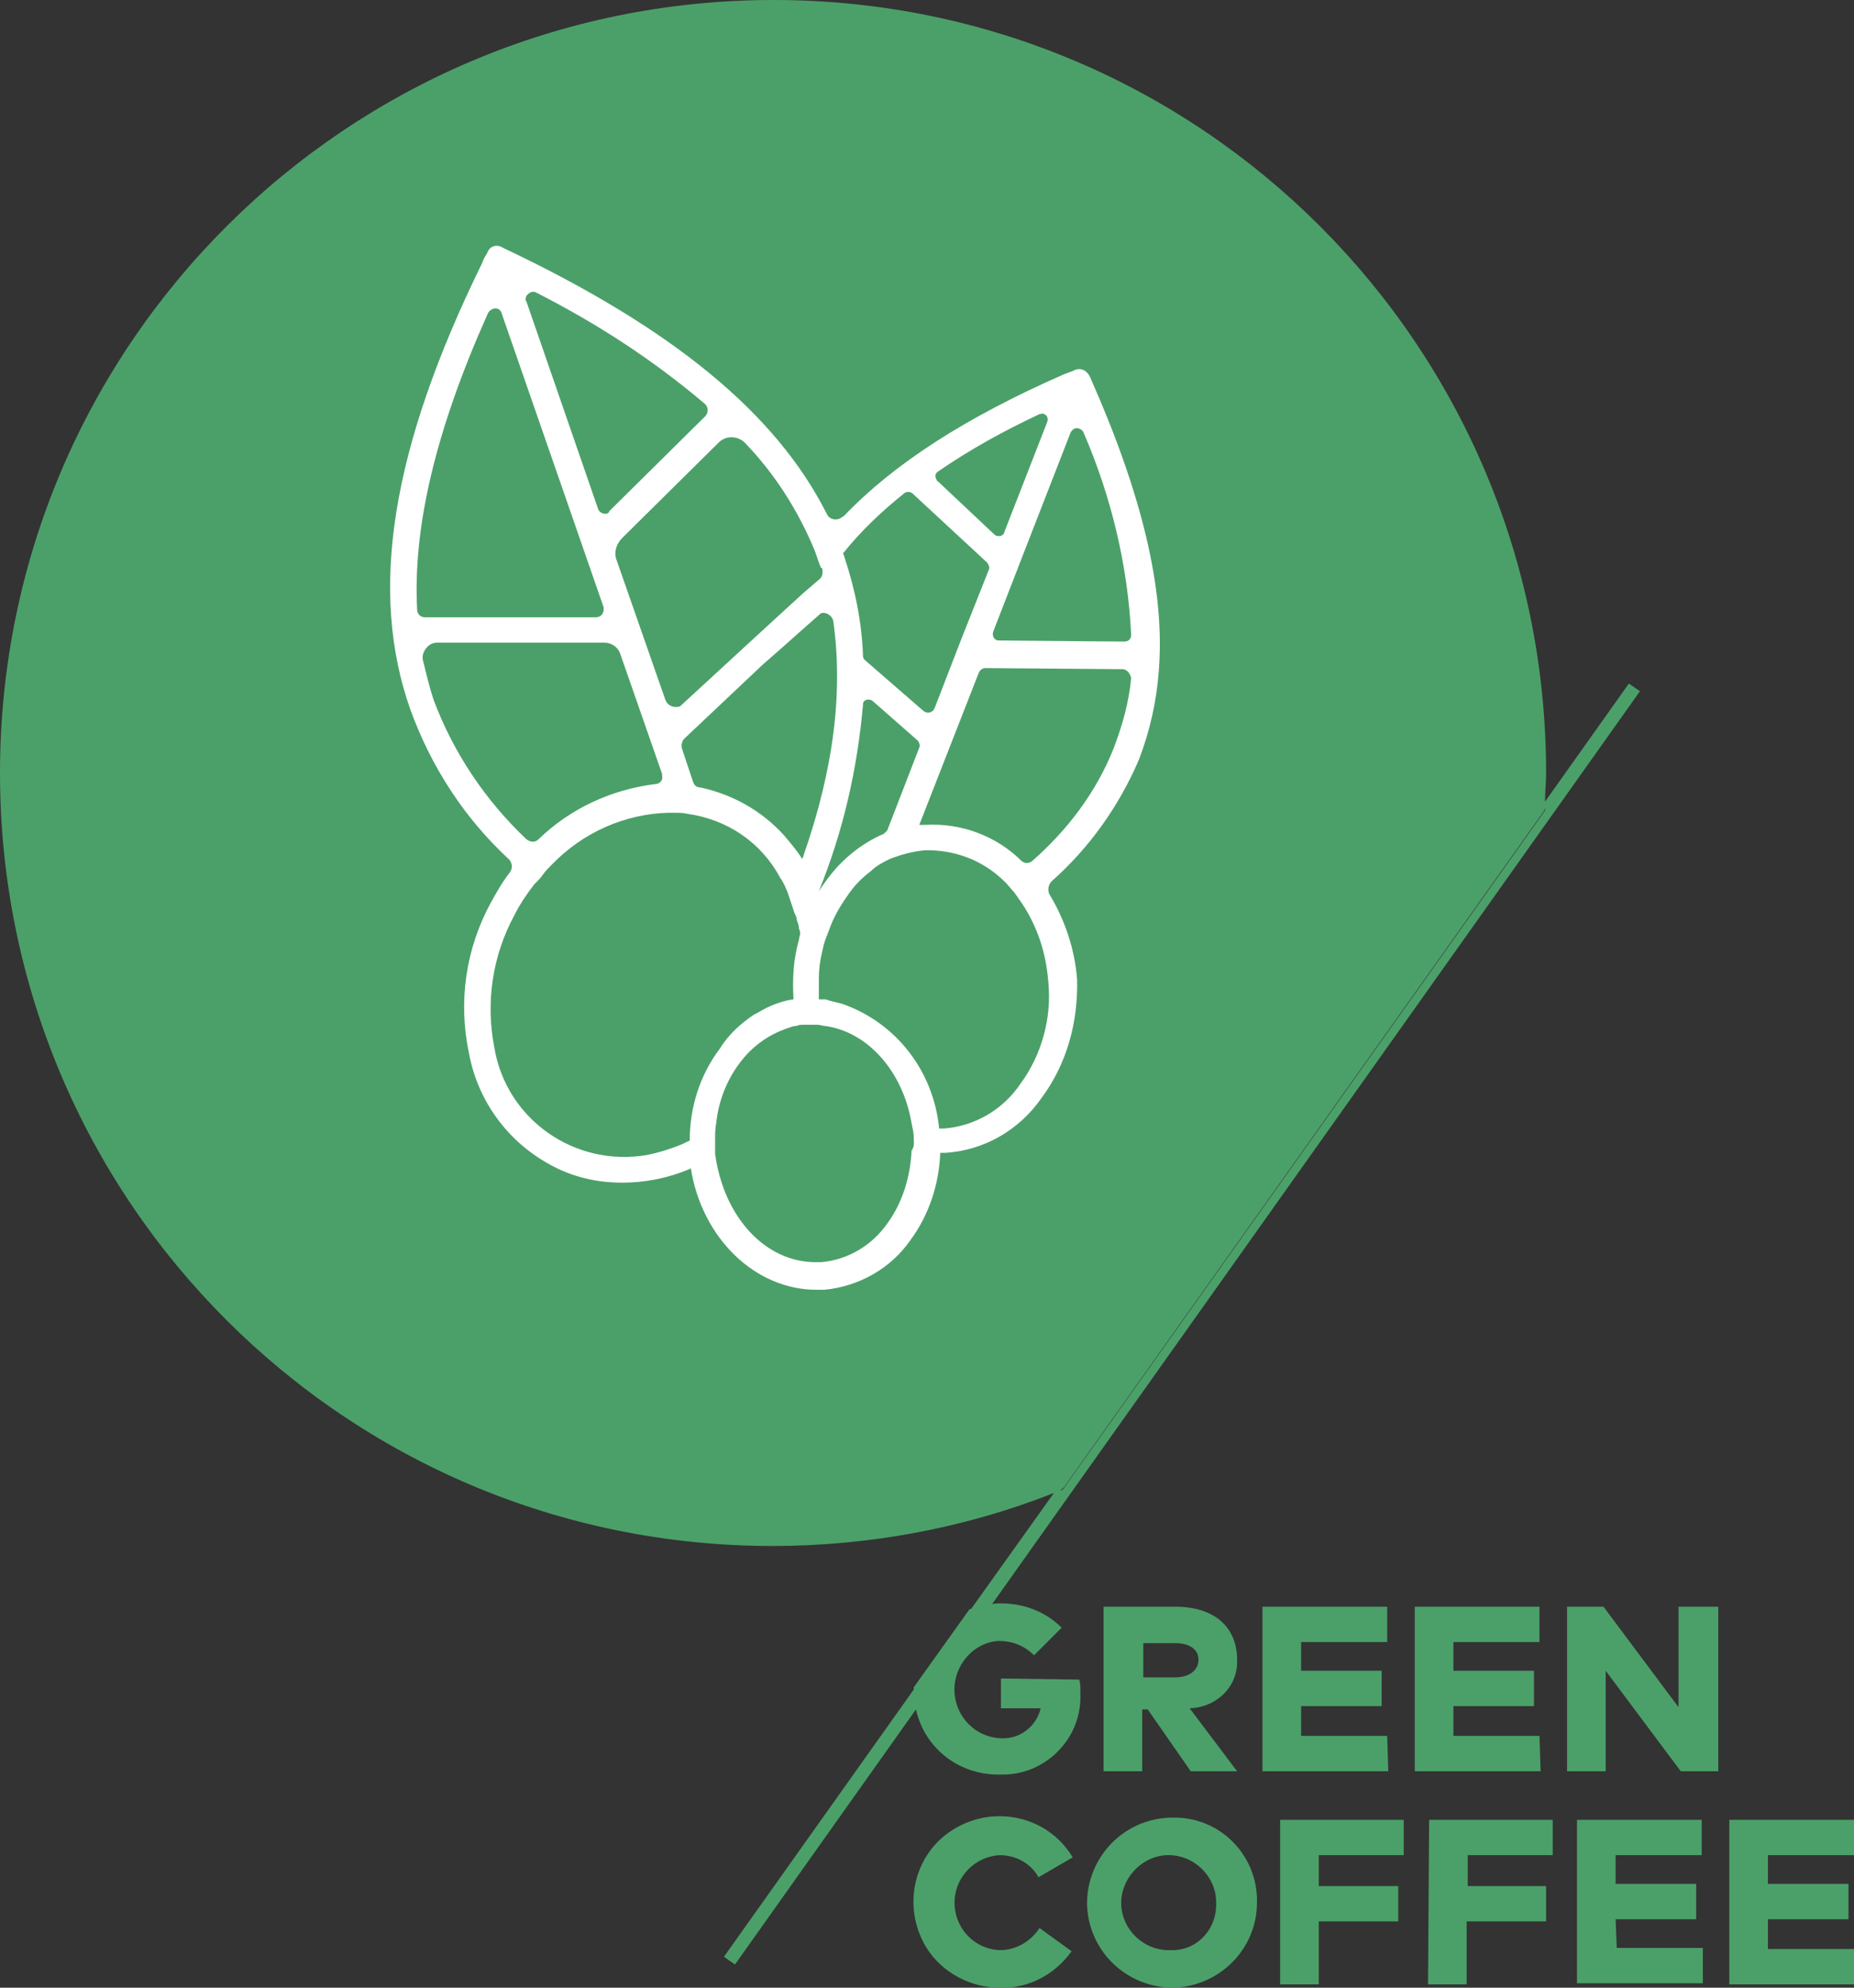 <svg xmlns="http://www.w3.org/2000/svg" viewBox="0 0 168 180"><rect x="0" y="0" width="168" height="180" fill="#333333" stroke="none"/><path d="M116 179.7h3.5V174h7.2v-3.2h-7.2V168h7.7v-3.2H116v14.9zm30.4-5.9h7.3v-3.2h-7.3V168h7.8v-3.2h-11.3v14.8h11.4v-3.2h-7.8l-.1-2.6zm-17 5.9h3.5V174h7.2v-3.2H133V168h7.7v-3.2h-11.2l-.1 14.9zm30.8-3.2v-2.7h7.3v-3.2h-7.3V168h7.8v-3.2h-11.3v14.9H168v-3.2h-7.8zm-8.1-21.9l-6.8-9.1H142v14.9h3.5v-9.1l6.8 9.1h3.4v-14.9h-3.6v9.1zm-12.6 2.6h-7.8v-2.7h7.3v-3.2h-7.3v-2.6h7.8v-3.2h-11.3v14.9h11.4l-.1-3.2zm-27.4-6.9c0-2.9-2-4.8-5.6-4.8H100v14.9h3.5v-5.6h.5l3.9 5.6h4.2l-4.3-5.7c2.5-.1 4.4-2 4.3-4.4m-5.6 1.6h-2.9v-3.1h2.9c1.2 0 2.1.5 2.1 1.5s-.9 1.6-2.1 1.6M90.6 168c1.4 0 2.8.7 3.5 2l3.1-1.8c-2.2-3.7-7-4.8-10.7-2.6-3.7 2.2-4.8 7-2.6 10.7 1.4 2.3 4 3.7 6.7 3.7 2.6.1 5-1.2 6.5-3.3l-2.9-2.1c-.8 1.2-2.1 2-3.6 2-2.4-.1-4.2-2.1-4.1-4.5.1-2.2 1.9-4 4.1-4.1m-.8-22.6l58.8-82.8-1-.7-7.6 10.7c0-.9.1-1.7.1-2.6 0-38.7-31.3-70-70-70S0 31.3 0 70s31.3 70 70 70c8.7 0 17.4-1.6 25.5-4.8L88 145.7c-.1 0-.1 0-.2.1l-5 7v.2l4.4-6.1-4.4 6.1-17.2 24.2 1 .7L83 154.8l6.8-9.4zm50-71.8c.1-.1.2-.3.2-.5v.3l-43.7 61.5-.3.1c.2-.1.3-.2.4-.3l43.4-61.1zm-33.7 91c-4.3.1-7.6 3.6-7.6 7.8.1 4.3 3.6 7.6 7.8 7.6 4.2-.1 7.6-3.5 7.6-7.7.1-4.1-3.1-7.6-7.3-7.7h-.5m0 12c-2.4.1-4.4-1.8-4.5-4.1s1.8-4.4 4.1-4.5c2.4-.1 4.4 1.8 4.5 4.1v.2c.1 2.2-1.5 4.2-3.8 4.3h-.3m19.6-19.4h-7.8v-2.7h7.3v-3.2h-7.3v-2.6h7.8v-3.2h-11.3v14.9h11.4l-.1-3.2zm-35-5.2v2.7h3.6c-.4 1.7-2 2.9-3.8 2.7-2.4-.2-4.2-2.3-4-4.8.2-2.1 1.9-3.9 4-4 1.2 0 2.3.4 3.2 1.3l2.5-2.5c-1.5-1.5-3.5-2.2-5.5-2.2-.3 0-.6 0-1 .1l-6.7 9.5c.8 3.6 4 6 7.7 5.9 3.9.1 7.2-3.1 7.2-7v-.5c0-.4 0-.7-.1-1.1l-7.1-.1z" fill="#4ba069"/><path d="M54.2 46.1c.1.3.5.5.8.4.1 0 .2-.1.2-.2l8.7-8.6c.3-.3.3-.8 0-1.1-4.7-4-9.8-7.3-15.3-10.1-.3-.2-.7 0-.9.3-.1.2-.1.4 0 .5l6.5 18.8zM48.8 76c2.9-2.8 6.6-4.5 10.6-5 .4 0 .7-.4.6-.7v-.2l-3.8-10.9c-.2-.6-.8-1-1.4-1H39.6c-.7 0-1.2.6-1.3 1.2v.3c.3 1.2.6 2.5 1 3.7 1.8 4.8 4.7 9.1 8.4 12.6.4.3.8.3 1.1 0M54 55.9c.4 0 .7-.3.7-.7V55l-9.2-26.5c-.1-.5-.5-.7-.9-.5-.2.1-.3.2-.4.4-4.7 10.5-6.8 19.3-6.4 26.8 0 .4.3.7.7.7H54zM82.8 103c0-.4-.1-.8-.2-1.3-.8-4.7-4-8.3-7.9-8.8-.2 0-.4-.1-.6-.1h-1.3c-.2 0-.4 0-.6.1-.3 0-.5.1-.8.2-1.8.6-3.3 1.7-4.4 3.2-1.2 1.6-1.9 3.5-2.1 5.4-.1.5-.1 1-.1 1.5v1.3c.8 5.8 4.6 9.8 9.1 9.8h.5c2.4-.2 4.6-1.5 6-3.5 1.4-1.9 2.1-4.3 2.2-6.6.3-.4.2-.8.2-1.2zm19-42.4l-12.5-.1c-.3 0-.5.2-.6.4l-5.4 13.8h.5c3.3-.2 6.5 1 8.8 3.3.3.2.6.2.9 0 3.2-2.8 5.8-6.2 7.4-10.2.8-2.1 1.4-4.2 1.6-6.4-.1-.4-.3-.7-.7-.8M68.3 91.9c.4-.2.7-.4 1.1-.6.8-.4 1.7-.7 2.5-.8v-.1c-.1-1.8 0-3.6.5-5.3 0-.2.1-.4.1-.5 0-.2 0-.3-.1-.5 0-.3-.1-.5-.2-.8 0-.2-.1-.4-.2-.6l-.6-1.8c-.2-.5-.4-1-.7-1.4-1.7-3.2-4.8-5.3-8.4-5.8-.4-.1-.9-.1-1.3-.1h-.4c-4 .1-7.8 1.8-10.6 4.7-.3.3-.6.6-.8.9s-.5.6-.8.9c-.7.9-1.3 1.8-1.8 2.8-2 3.7-2.6 7.9-1.8 12 1.1 6.5 7.3 10.8 13.8 9.7 1-.2 2-.5 3-.9.3-.1.6-.3.9-.4 0-3 .9-5.9 2.7-8.3.8-1.3 1.9-2.3 3.1-3.1m21.8-43.5c.2.2.6.2.8 0 0 0 .1-.1.1-.2l3.9-10c.1-.3 0-.6-.3-.7-.1-.1-.3 0-.4 0-3.2 1.5-6.3 3.2-9.2 5.2-.3.2-.3.5-.1.8 0 0 0 .1.1.1l5.1 4.8zm-11.9 11c0 .2.1.3.2.4l5.3 4.6c.3.2.6.2.9-.1 0-.1.1-.1.1-.2l2.4-6.2 2.5-6.3c.1-.2 0-.5-.2-.7l-6.7-6.2c-.2-.2-.6-.2-.8 0-2 1.6-3.9 3.4-5.5 5.4 0 .1.1.2.1.3 1 3 1.6 6 1.7 9m-5.7-2.2l-1.8 1.6-1.6 1.4-7.1 6.7c-.2.2-.3.6-.2.9l1 3c.1.3.3.5.6.5 2.9.6 5.6 2.1 7.6 4.3.6.7 1.2 1.4 1.7 2.2 0-.1.1-.2.1-.3 2.8-8 3.6-15 2.7-21.3-.1-.4-.5-.7-.9-.7-.2 0-.3.1-.4.2l-1.7 1.5zm2.4 22.5c1.3-1.8 3.1-3.3 5.2-4.2l.3-.3 2.9-7.5c.1-.2 0-.4-.1-.6l-4.1-3.6c-.2-.2-.6-.2-.8 0-.1.1-.1.2-.1.3-.5 5.8-1.8 11.5-4 16.9.2-.3.4-.6.7-1m-19-28.9l4.4 12.6c.2.5.7.7 1.2.6.1 0 .2-.1.3-.2l8.7-8 2.3-2.1 1.4-1.2c.3-.2.4-.6.3-1 0 0 0-.1-.1-.1s0-.1-.1-.2c-.2-.5-.3-.9-.5-1.4-1.5-3.6-3.6-6.9-6.3-9.7-.6-.6-1.6-.7-2.3-.1l-8.8 8.7c-.6.6-.8 1.4-.5 2.1M90 57.2c-.1.3 0 .7.4.8h.2l11.3.1c.4 0 .6-.3.6-.6-.3-6.3-1.8-12.5-4.3-18.3-.1-.3-.5-.5-.8-.4-.2.1-.3.2-.4.4l-4.4 11.3-2.6 6.7zm2.6 24.6c-.2-.3-.5-.7-.7-1-.3-.3-.5-.6-.8-.9-1.8-1.8-4.1-2.8-6.7-2.9h-.6c-1.1.1-2.2.4-3.2.8-.6.3-1.2.6-1.7 1.1-.8.6-1.5 1.3-2.1 2.2-.7 1-1.3 2-1.7 3.2-.1.2-.1.3-.2.5-.2.5-.3.9-.4 1.4-.2.8-.3 1.6-.3 2.4v1.9h.4c.2 0 .3 0 .5.1l1.2.3c4.9 1.7 8.3 6.1 8.8 11.3h.4c2.8-.2 5.4-1.7 7-4.1 1.9-2.6 2.8-5.9 2.5-9.1-.2-2.7-1-5.1-2.4-7.2m1.8 17.6c-2 2.9-5.2 4.8-8.8 5h-.4c-.1 2.8-1 5.6-2.7 7.9-1.8 2.6-4.7 4.2-7.8 4.5H74c-5.6 0-10.4-4.7-11.4-11-.1 0-.1.1-.2.1-1.9.8-4 1.2-6 1.2-2.3 0-4.5-.5-6.5-1.6-3.9-2.1-6.6-5.8-7.4-10.1-1-4.7-.3-9.5 2-13.7.5-.9 1-1.8 1.7-2.7.3-.4.2-.9-.1-1.2-4-3.7-7-8.3-8.9-13.5-3.8-10.7-1.8-23.6 6.5-40.5.1-.3.2-.5.4-.8l.1-.2c.2-.5.8-.7 1.3-.4l.2.1c15.2 7.2 24.6 14.9 29.2 24 .2.5.8.7 1.3.4.1-.1.2-.1.3-.2 4.5-4.7 11-8.9 19.9-12.8.3-.1.5-.2.8-.3l.2-.1c.5-.2 1 0 1.3.5l.1.2c4.7 10.6 6.8 19.3 6.2 26.6-.2 2.7-.8 5.4-1.8 8-1.8 4.2-4.5 8-7.9 11-.3.3-.4.8-.2 1.2 1.4 2.3 2.3 5 2.5 7.7.1 3.8-.9 7.6-3.2 10.7" fill="#fff"/></svg>